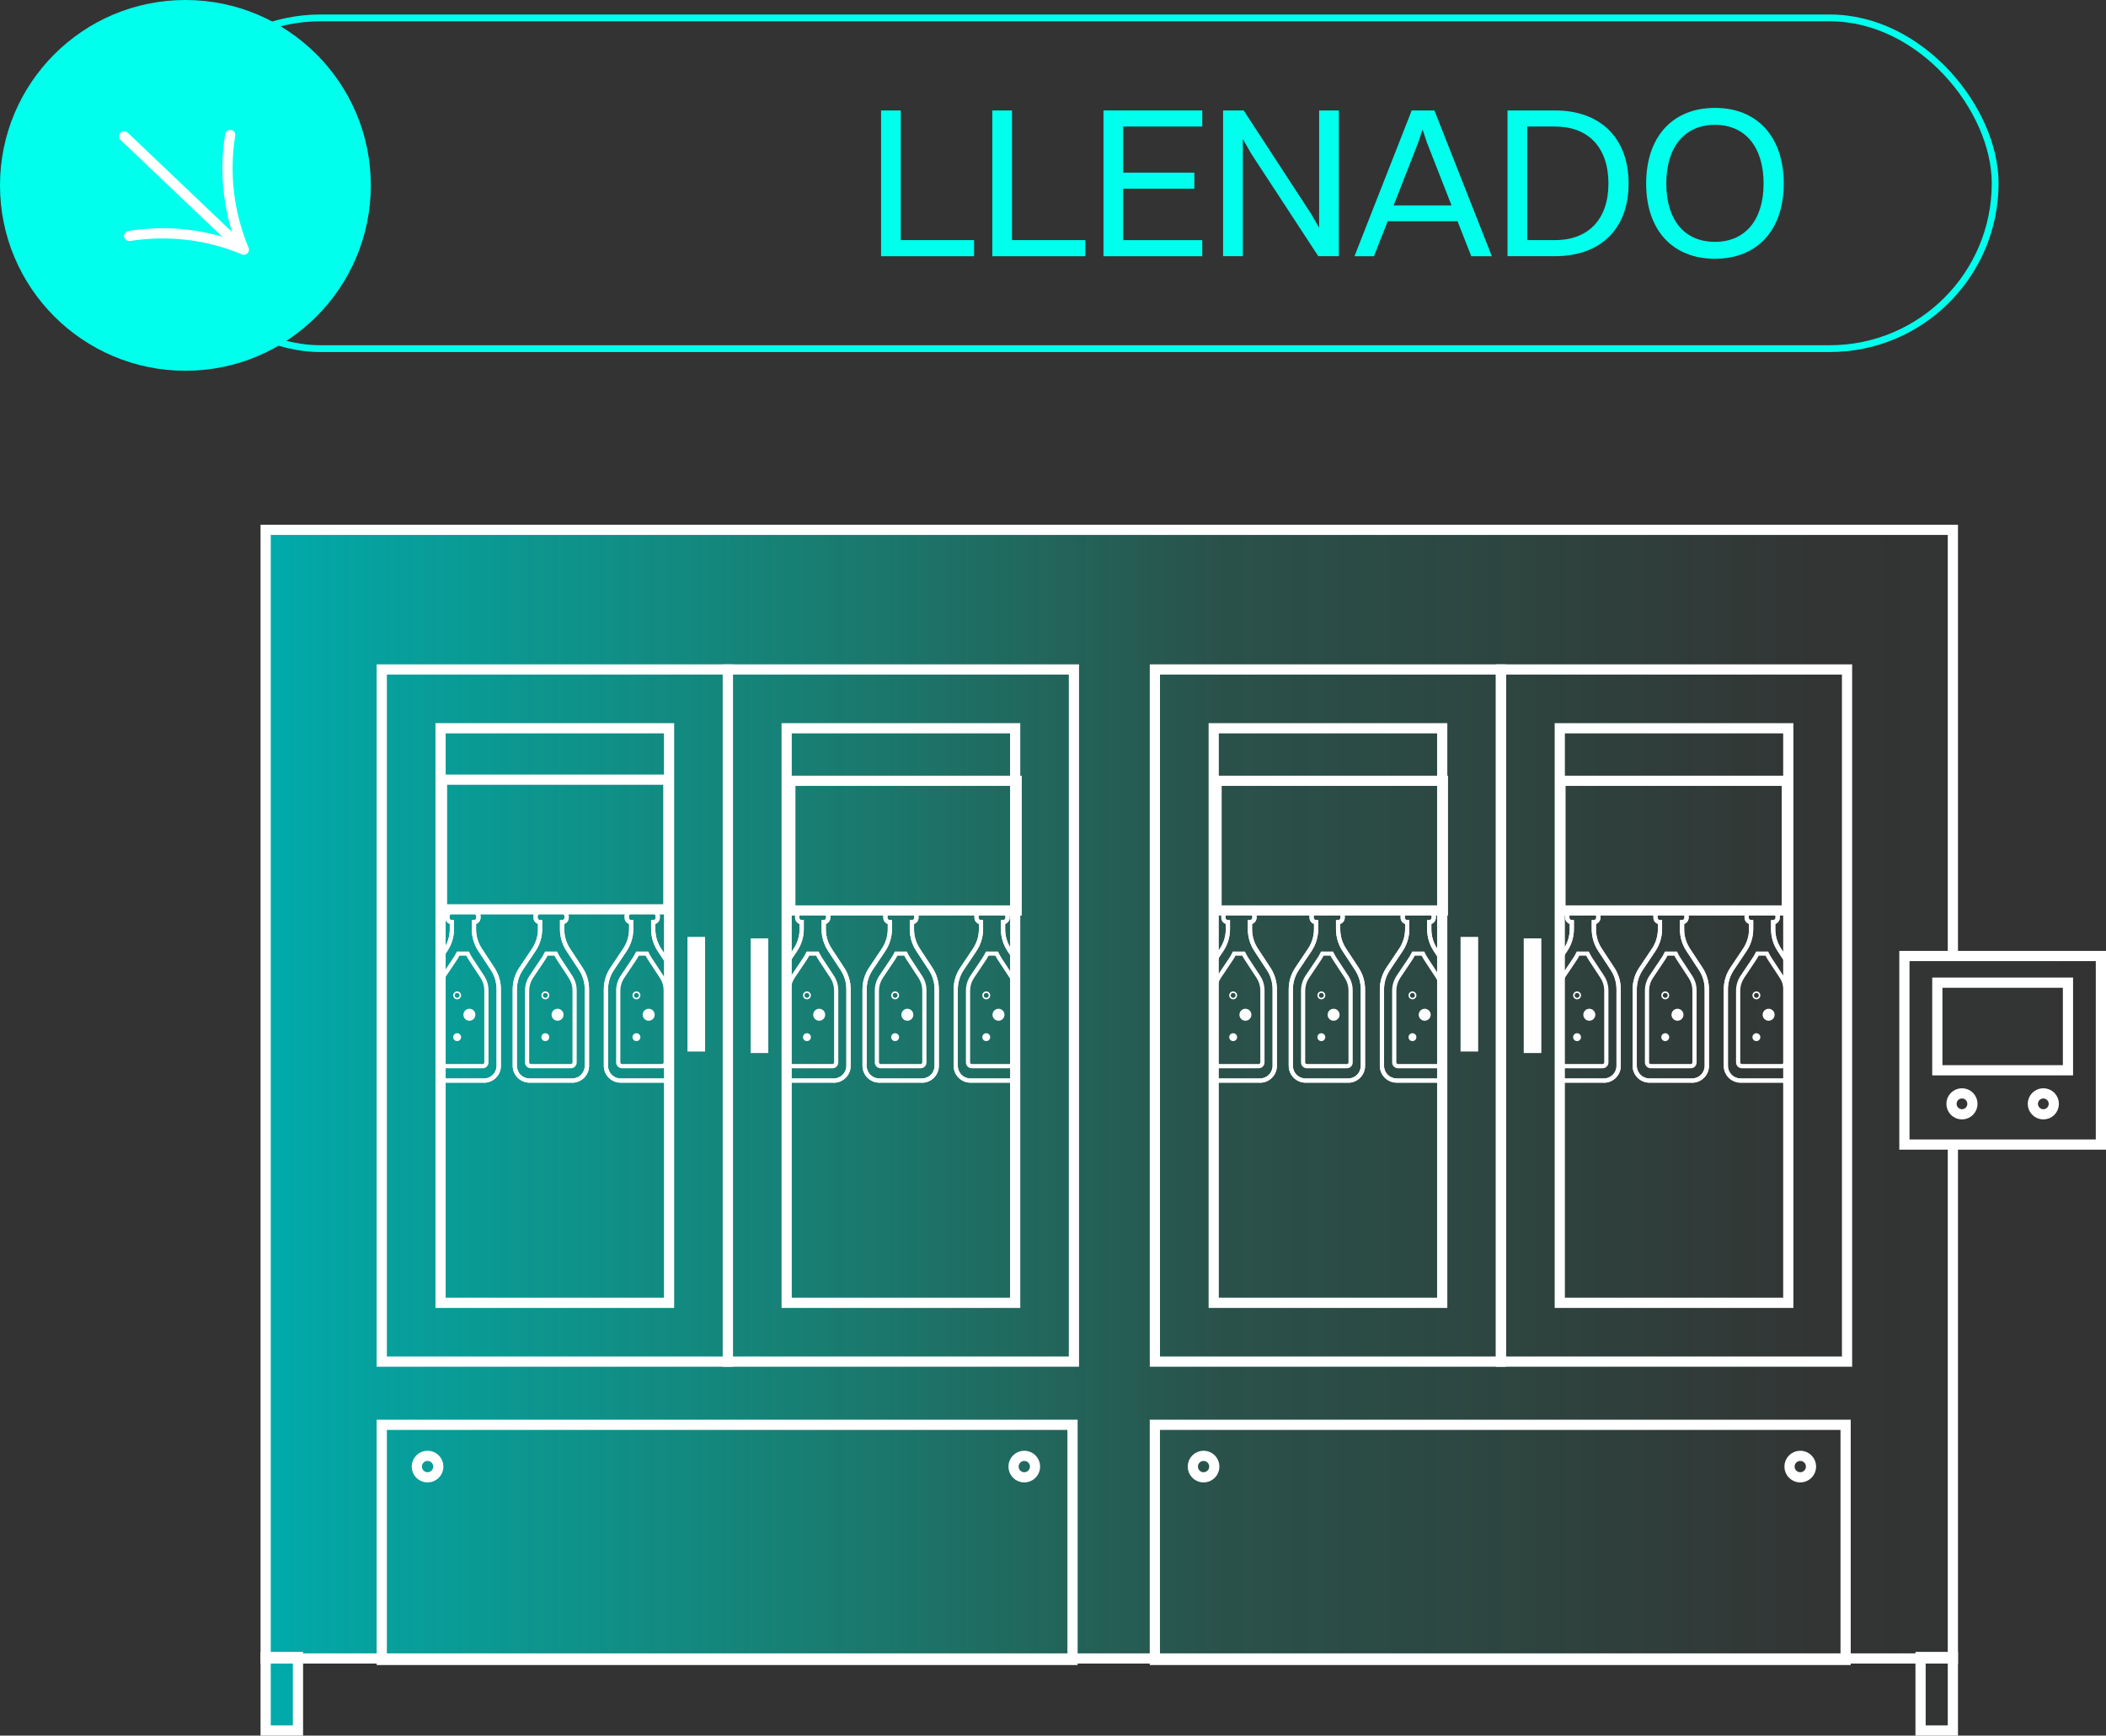 <?xml version="1.0" encoding="UTF-8"?>
<svg id="Capa_1" data-name="Capa 1" xmlns="http://www.w3.org/2000/svg" xmlns:xlink="http://www.w3.org/1999/xlink" viewBox="0 0 619.06 510.23">
  <rect x="0" y="0" width="619.06" height="510.23" fill="#333333" stroke="none"/>
  <defs>
    <style>
      .cls-1 {
        stroke-linecap: round;
        stroke-linejoin: round;
      }

      .cls-1, .cls-2, .cls-3, .cls-4 {
        fill: none;
      }

      .cls-1, .cls-3 {
        stroke: #fff;
        stroke-width: 3px;
      }

      .cls-5 {
        clip-path: url(#clippath);
      }

      .cls-2, .cls-6, .cls-7, .cls-8 {
        stroke-width: 0px;
      }

      .cls-6 {
        fill: #00ffec;
      }

      .cls-9 {
        clip-path: url(#clippath-1);
      }

      .cls-10 {
        clip-path: url(#clippath-3);
      }

      .cls-11 {
        clip-path: url(#clippath-2);
      }

      .cls-3, .cls-4 {
        stroke-miterlimit: 10;
      }

      .cls-7 {
        fill: url(#Degradado_sin_nombre_104);
      }

      .cls-8 {
        fill: #fff;
      }

      .cls-4 {
        stroke: #00ffec;
        stroke-width: 2px;
      }
    </style>
    <linearGradient id="Degradado_sin_nombre_104" data-name="Degradado sin nombre 104" x1="78.09" y1="332.25" x2="617.56" y2="332.25" gradientUnits="userSpaceOnUse">
      <stop offset="0" stop-color="#00abac"/>
      <stop offset=".06" stop-color="rgba(0, 175, 172, .94)" stop-opacity=".94"/>
      <stop offset=".52" stop-color="rgba(0, 209, 172, .44)" stop-opacity=".44"/>
      <stop offset=".84" stop-color="rgba(0, 230, 172, .12)" stop-opacity=".12"/>
      <stop offset="1" stop-color="#00efac" stop-opacity="0"/>
    </linearGradient>
    <clipPath id="clippath">
      <rect class="cls-2" x="78.63" y="239.9" width="168.92" height="67.17" transform="translate(436.58 110.4) rotate(90)"/>
    </clipPath>
    <clipPath id="clippath-1">
      <rect class="cls-2" x="181.45" y="239.9" width="168.92" height="67.17" transform="translate(539.4 7.58) rotate(90)"/>
    </clipPath>
    <clipPath id="clippath-2">
      <rect class="cls-2" x="306.74" y="239.9" width="168.92" height="67.17" transform="translate(664.69 -117.71) rotate(90)"/>
    </clipPath>
    <clipPath id="clippath-3">
      <rect class="cls-2" x="407.83" y="239.9" width="168.92" height="67.17" transform="translate(765.78 -218.8) rotate(90)"/>
    </clipPath>
  </defs>
  <g>
    <g>
      <path class="cls-6" d="M258.98,32.47h5.8v38.12h21.55v4.73h-27.34v-42.84Z"/>
      <path class="cls-6" d="M291.68,32.47h5.8v38.12h21.55v4.73h-27.34v-42.84Z"/>
      <path class="cls-6" d="M324.37,32.47h29.04v4.73h-23.25v13.55h20.92v4.73h-20.92v15.12h23.25v4.73h-29.04v-42.84Z"/>
      <path class="cls-6" d="M359.53,32.47h6.05l19.72,30.24,2.46,4.22v-34.46h5.8v42.84h-6.05l-19.66-30.05-2.52-4.41v34.46h-5.8v-42.84Z"/>
      <path class="cls-6" d="M428.45,65.05h-20.54l-4.03,10.27h-5.73l16.82-42.84h6.68l16.88,42.84h-6.05l-4.03-10.27ZM409.67,60.38h17.01l-7.25-18.52-1.26-3.78-1.26,3.78-7.25,18.52Z"/>
      <path class="cls-6" d="M443.13,32.47h13.99c13.29,0,21.61,8.06,21.61,21.48s-8.32,21.36-21.61,21.36h-13.99v-42.84ZM472.8,53.96c0-10.58-5.86-16.76-15.69-16.76h-8.19v33.39h8.19c9.83,0,15.69-6.17,15.69-16.63Z"/>
      <path class="cls-6" d="M483.89,53.96c0-13.67,7.69-22.24,20.22-22.24s20.22,8.57,20.22,22.24-7.75,22.11-20.22,22.11-20.22-8.44-20.22-22.11ZM518.41,53.96c0-10.71-5.36-17.26-14.3-17.26s-14.3,6.55-14.3,17.26,5.36,17.14,14.3,17.14,14.3-6.49,14.3-17.14Z"/>
    </g>
    <rect class="cls-4" x="45.62" y="5.26" width="540.86" height="97.23" rx="48.61" ry="48.61"/>
    <path class="cls-6" d="M109,54.5c0,30.1-24.4,54.5-54.5,54.5C24.4,108.99,0,84.59,0,54.5,0,24.4,24.4,0,54.5,0s54.5,24.4,54.5,54.5"/>
    <g>
      <path class="cls-1" d="M67.66,39.68h0c-1.83,11.4-.43,23.08,4.03,33.73-10.65-4.47-22.33-5.86-33.73-4.04"/>
      <line class="cls-1" x1="36.5" y1="40.08" x2="70.93" y2="72.85"/>
    </g>
  </g>
  <g>
    <polygon class="cls-7" points="617.56 281.05 574.05 281.05 574.05 155.76 78.09 155.76 78.09 487.13 78.09 487.56 78.09 508.73 87.6 508.73 87.6 487.56 112.22 487.56 112.22 487.99 315.27 487.99 315.27 487.56 339.47 487.56 339.47 487.99 542.52 487.99 542.52 487.56 564.55 487.56 564.55 508.73 574.05 508.73 574.05 487.56 574.05 487.13 574.05 336.78 574.05 336.48 617.56 336.48 617.56 281.05"/>
    <g>
      <polyline class="cls-3" points="574.05 336.78 574.05 487.56 78.09 487.56 78.09 155.76 574.05 155.76 574.05 281.91"/>
      <rect class="cls-3" x="112.22" y="196.81" width="101.73" height="203.48"/>
      <rect class="cls-3" x="78.63" y="264.96" width="168.92" height="67.17" transform="translate(461.63 135.46) rotate(90)"/>
      <rect class="cls-3" x="112.22" y="418.87" width="203.05" height="69.12"/>
      <rect class="cls-3" x="339.47" y="418.87" width="203.05" height="69.12"/>
      <rect class="cls-3" x="213.95" y="196.81" width="101.73" height="203.48"/>
      <rect class="cls-3" x="180.36" y="264.96" width="168.92" height="67.17" transform="translate(563.37 33.73) rotate(90)"/>
      <rect class="cls-3" x="339.48" y="196.81" width="101.73" height="203.48"/>
      <rect class="cls-3" x="305.89" y="264.96" width="168.92" height="67.17" transform="translate(688.9 -91.8) rotate(90)"/>
      <rect class="cls-3" x="441.21" y="196.81" width="101.73" height="203.48"/>
      <rect class="cls-3" x="407.62" y="264.96" width="168.92" height="67.17" transform="translate(790.63 -193.53) rotate(90)"/>
      <rect class="cls-3" x="78.09" y="487.13" width="9.5" height="21.6"/>
      <rect class="cls-3" x="564.55" y="487.13" width="9.5" height="21.6"/>
      <rect class="cls-8" x="202.08" y="275.43" width="5.18" height="33.7"/>
      <rect class="cls-8" x="220.66" y="275.87" width="5.18" height="33.7"/>
      <rect class="cls-8" x="429.33" y="275.43" width="5.18" height="33.7"/>
      <rect class="cls-8" x="447.9" y="275.87" width="5.18" height="33.7"/>
      <circle class="cls-3" cx="529.19" cy="431.15" r="3.16"/>
      <circle class="cls-3" cx="353.79" cy="431.15" r="3.16"/>
      <circle class="cls-3" cx="301.09" cy="431.15" r="3.16"/>
      <circle class="cls-3" cx="125.68" cy="431.15" r="3.16"/>
      <g>
        <circle class="cls-3" cx="576.72" cy="324.51" r="3.08"/>
        <circle class="cls-3" cx="600.64" cy="324.51" r="3.08"/>
      </g>
      <g>
        <rect class="cls-3" x="559.8" y="281.05" width="57.76" height="55.43"/>
        <rect class="cls-3" x="569.48" y="288.89" width="38.4" height="25.75"/>
      </g>
      <rect class="cls-3" x="129.93" y="229.21" width="66.53" height="38.12"/>
      <rect class="cls-3" x="357.61" y="229.54" width="66.53" height="38.12"/>
      <rect class="cls-3" x="232.32" y="229.54" width="66.53" height="38.12"/>
      <rect class="cls-3" x="458.7" y="229.54" width="66.53" height="38.12"/>
      <g class="cls-5">
        <g>
          <g>
            <path class="cls-8" d="M142.27,318.28h-12.53c-2.73,0-4.95-2.22-4.95-4.95v-22.47c0-2.29.67-4.5,1.95-6.4l3.72-5.55c1.15-1.71,1.76-3.71,1.76-5.78v-1.52c-.77-.26-1.32-.98-1.32-1.84v-.43c0-1.07.87-1.94,1.94-1.94h6.48c1.07,0,1.94.87,1.94,1.94v.43c0,.85-.55,1.58-1.32,1.84v1.59c0,2.02.59,3.99,1.71,5.68l3.69,5.62c1.24,1.88,1.89,4.07,1.89,6.32v22.53c0,2.73-2.22,4.95-4.95,4.95M132.83,268.65c-.38,0-.7.31-.7.7v.43c0,.38.31.7.7.7h.62v2.66c0,2.31-.68,4.55-1.97,6.47l-3.72,5.55c-1.14,1.7-1.74,3.67-1.74,5.71v22.47c0,2.05,1.66,3.71,3.71,3.71h12.53c2.05,0,3.71-1.66,3.71-3.71v-22.53c0-2.01-.58-3.96-1.68-5.63l-3.69-5.62c-1.24-1.89-1.9-4.09-1.91-6.36v-2.72s.62,0,.62,0c.38,0,.7-.31.7-.7v-.43c0-.38-.31-.7-.7-.7h-6.48Z"/>
            <path class="cls-8" d="M142.27,318.28h-12.53c-2.73,0-4.95-2.22-4.95-4.95v-22.47c0-2.29.67-4.5,1.95-6.4l3.72-5.55c1.15-1.71,1.76-3.71,1.76-5.78v-1.52c-.77-.26-1.32-.98-1.32-1.84v-.43c0-1.07.87-1.94,1.94-1.94h6.48c1.07,0,1.94.87,1.94,1.94v.43c0,.85-.55,1.58-1.32,1.84v1.59c0,2.02.59,3.99,1.71,5.68l3.69,5.62c1.24,1.88,1.89,4.07,1.89,6.32v22.53c0,2.73-2.22,4.95-4.95,4.95M132.83,268.65c-.38,0-.7.31-.7.7v.43c0,.38.31.7.7.7h.62v2.66c0,2.31-.68,4.55-1.97,6.47l-3.72,5.55c-1.14,1.7-1.74,3.67-1.74,5.71v22.47c0,2.05,1.66,3.71,3.71,3.71h12.53c2.05,0,3.71-1.66,3.71-3.71v-22.53c0-2.01-.58-3.96-1.68-5.63l-3.69-5.62c-1.24-1.89-1.9-4.09-1.91-6.36v-2.72s.62,0,.62,0c.38,0,.7-.31.7-.7v-.43c0-.38-.31-.7-.7-.7h-6.48Z"/>
            <path class="cls-8" d="M141.89,314.05h-11.78c-.94,0-1.71-.77-1.71-1.71v-21.12c0-1.57.46-3.08,1.33-4.38l3.5-5.22c.32-.48.62-1,.88-1.54l.17-.35h3.56l.17.35c.25.53.53,1.03.83,1.49l3.47,5.28c.85,1.29,1.29,2.78,1.29,4.32v21.18c0,.94-.77,1.71-1.71,1.71M135.05,280.96c-.24.47-.51.92-.79,1.34l-3.5,5.22c-.73,1.09-1.12,2.37-1.12,3.69v21.12c0,.26.21.47.47.47h11.78c.26,0,.47-.21.47-.47v-21.18c0-1.3-.38-2.56-1.09-3.64l-3.47-5.28c-.26-.4-.51-.83-.74-1.28h-2.01Z"/>
            <path class="cls-8" d="M135.32,304.91c0,.52-.42.94-.94.94s-.94-.42-.94-.94.42-.94.94-.94.94.42.94.94"/>
            <path class="cls-8" d="M134.38,306.07c-.64,0-1.16-.52-1.16-1.16s.52-1.16,1.16-1.16,1.16.52,1.16,1.16-.52,1.16-1.16,1.16M134.38,304.19c-.4,0-.72.32-.72.72s.32.72.72.72.72-.32.72-.72-.32-.72-.72-.72"/>
            <path class="cls-8" d="M134.38,293.78c-.64,0-1.16-.52-1.16-1.16s.52-1.16,1.16-1.16,1.16.52,1.16,1.16-.52,1.16-1.16,1.16M134.38,291.9c-.4,0-.72.32-.72.72s.32.72.72.72.72-.32.72-.72-.32-.72-.72-.72"/>
            <path class="cls-8" d="M139.52,298.31c0,.85-.69,1.54-1.54,1.54s-1.54-.69-1.54-1.54.69-1.54,1.54-1.54,1.54.69,1.54,1.54"/>
            <path class="cls-8" d="M137.98,300.08c-.97,0-1.76-.79-1.76-1.76s.79-1.76,1.76-1.76,1.76.79,1.76,1.76-.79,1.76-1.76,1.76M137.98,296.99c-.73,0-1.32.59-1.32,1.32s.59,1.32,1.32,1.32,1.32-.59,1.32-1.32-.59-1.32-1.32-1.32"/>
          </g>
          <g>
            <path class="cls-8" d="M168.19,318.28h-12.53c-2.73,0-4.95-2.22-4.95-4.95v-22.47c0-2.29.67-4.5,1.95-6.4l3.72-5.55c1.15-1.71,1.76-3.71,1.76-5.78v-1.52c-.77-.26-1.32-.98-1.32-1.84v-.43c0-1.07.87-1.94,1.94-1.94h6.48c1.07,0,1.94.87,1.94,1.94v.43c0,.85-.55,1.58-1.32,1.84v1.59c0,2.02.59,3.99,1.71,5.68l3.69,5.62c1.24,1.88,1.89,4.07,1.89,6.32v22.53c0,2.73-2.22,4.95-4.95,4.95M158.75,268.65c-.38,0-.7.31-.7.7v.43c0,.38.31.7.7.7h.62v2.66c0,2.31-.68,4.55-1.97,6.47l-3.72,5.55c-1.14,1.7-1.74,3.67-1.74,5.71v22.47c0,2.05,1.66,3.71,3.71,3.71h12.53c2.05,0,3.71-1.66,3.71-3.71v-22.53c0-2.01-.58-3.96-1.68-5.63l-3.69-5.62c-1.24-1.89-1.9-4.09-1.91-6.36v-2.72s.62,0,.62,0c.38,0,.7-.31.7-.7v-.43c0-.38-.31-.7-.7-.7h-6.48Z"/>
            <path class="cls-8" d="M168.19,318.28h-12.53c-2.73,0-4.95-2.22-4.95-4.95v-22.47c0-2.29.67-4.5,1.95-6.4l3.72-5.55c1.15-1.71,1.76-3.71,1.76-5.78v-1.52c-.77-.26-1.32-.98-1.32-1.84v-.43c0-1.07.87-1.94,1.94-1.94h6.48c1.07,0,1.94.87,1.94,1.94v.43c0,.85-.55,1.58-1.32,1.84v1.59c0,2.02.59,3.99,1.71,5.68l3.69,5.62c1.24,1.88,1.89,4.07,1.89,6.32v22.53c0,2.73-2.22,4.95-4.95,4.95M158.75,268.65c-.38,0-.7.31-.7.7v.43c0,.38.31.7.7.7h.62v2.66c0,2.31-.68,4.55-1.97,6.47l-3.72,5.55c-1.14,1.7-1.74,3.67-1.74,5.71v22.47c0,2.05,1.66,3.71,3.71,3.71h12.53c2.05,0,3.71-1.66,3.71-3.71v-22.53c0-2.01-.58-3.96-1.68-5.63l-3.69-5.62c-1.24-1.89-1.9-4.09-1.91-6.36v-2.72s.62,0,.62,0c.38,0,.7-.31.7-.7v-.43c0-.38-.31-.7-.7-.7h-6.48Z"/>
            <path class="cls-8" d="M167.81,314.05h-11.78c-.94,0-1.71-.77-1.71-1.71v-21.12c0-1.57.46-3.08,1.33-4.38l3.5-5.22c.32-.48.62-1,.88-1.54l.17-.35h3.56l.17.35c.25.53.53,1.03.83,1.49l3.47,5.28c.85,1.29,1.29,2.78,1.29,4.32v21.18c0,.94-.77,1.71-1.71,1.71M160.97,280.96c-.24.47-.51.92-.79,1.34l-3.5,5.22c-.73,1.09-1.12,2.37-1.12,3.69v21.12c0,.26.21.47.47.47h11.78c.26,0,.47-.21.47-.47v-21.18c0-1.3-.38-2.56-1.09-3.64l-3.47-5.28c-.26-.4-.51-.83-.74-1.28h-2.01Z"/>
            <path class="cls-8" d="M161.24,304.91c0,.52-.42.94-.94.94s-.94-.42-.94-.94.42-.94.94-.94.94.42.94.94"/>
            <path class="cls-8" d="M160.3,306.07c-.64,0-1.16-.52-1.16-1.16s.52-1.16,1.16-1.16,1.16.52,1.16,1.16-.52,1.16-1.16,1.16M160.3,304.19c-.4,0-.72.32-.72.72s.32.72.72.72.72-.32.72-.72-.32-.72-.72-.72"/>
            <path class="cls-8" d="M160.3,293.78c-.64,0-1.16-.52-1.16-1.16s.52-1.16,1.16-1.16,1.16.52,1.16,1.16-.52,1.16-1.16,1.16M160.3,291.9c-.4,0-.72.32-.72.72s.32.72.72.72.72-.32.72-.72-.32-.72-.72-.72"/>
            <path class="cls-8" d="M165.44,298.31c0,.85-.69,1.54-1.54,1.54s-1.54-.69-1.54-1.54.69-1.54,1.54-1.54,1.54.69,1.54,1.54"/>
            <path class="cls-8" d="M163.9,300.08c-.97,0-1.76-.79-1.76-1.76s.79-1.76,1.76-1.76,1.76.79,1.76,1.76-.79,1.76-1.76,1.76M163.9,296.99c-.73,0-1.32.59-1.32,1.32s.59,1.32,1.32,1.32,1.32-.59,1.32-1.32-.59-1.32-1.32-1.32"/>
          </g>
          <g>
            <path class="cls-8" d="M194.97,318.28h-12.53c-2.73,0-4.95-2.22-4.95-4.95v-22.47c0-2.29.67-4.5,1.95-6.4l3.72-5.55c1.15-1.71,1.76-3.71,1.76-5.78v-1.52c-.77-.26-1.32-.98-1.32-1.84v-.43c0-1.07.87-1.94,1.94-1.94h6.48c1.07,0,1.94.87,1.94,1.94v.43c0,.85-.55,1.58-1.32,1.84v1.59c0,2.02.59,3.99,1.71,5.68l3.69,5.62c1.24,1.88,1.89,4.07,1.89,6.32v22.53c0,2.73-2.22,4.95-4.95,4.95M185.54,268.65c-.38,0-.7.31-.7.7v.43c0,.38.31.7.7.7h.62v2.66c0,2.31-.68,4.55-1.97,6.47l-3.72,5.55c-1.14,1.7-1.74,3.67-1.74,5.71v22.47c0,2.05,1.66,3.71,3.71,3.71h12.53c2.05,0,3.71-1.66,3.71-3.71v-22.53c0-2.01-.58-3.96-1.68-5.63l-3.69-5.62c-1.24-1.89-1.9-4.09-1.91-6.36v-2.72s.62,0,.62,0c.38,0,.7-.31.7-.7v-.43c0-.38-.31-.7-.7-.7h-6.48Z"/>
            <path class="cls-8" d="M194.97,318.28h-12.53c-2.73,0-4.95-2.22-4.95-4.95v-22.47c0-2.29.67-4.5,1.95-6.4l3.72-5.55c1.15-1.71,1.76-3.71,1.76-5.78v-1.52c-.77-.26-1.32-.98-1.32-1.84v-.43c0-1.07.87-1.94,1.94-1.94h6.48c1.07,0,1.94.87,1.94,1.94v.43c0,.85-.55,1.58-1.32,1.84v1.59c0,2.02.59,3.99,1.71,5.68l3.69,5.62c1.24,1.88,1.89,4.07,1.89,6.32v22.53c0,2.73-2.22,4.95-4.95,4.95M185.54,268.65c-.38,0-.7.31-.7.7v.43c0,.38.31.7.7.7h.62v2.66c0,2.31-.68,4.55-1.97,6.47l-3.72,5.55c-1.14,1.7-1.74,3.67-1.74,5.71v22.47c0,2.05,1.66,3.71,3.71,3.71h12.53c2.05,0,3.71-1.66,3.71-3.71v-22.53c0-2.01-.58-3.96-1.68-5.63l-3.69-5.62c-1.24-1.89-1.9-4.09-1.91-6.36v-2.72s.62,0,.62,0c.38,0,.7-.31.7-.7v-.43c0-.38-.31-.7-.7-.7h-6.48Z"/>
            <path class="cls-8" d="M194.6,314.05h-11.78c-.94,0-1.71-.77-1.71-1.71v-21.12c0-1.57.46-3.08,1.33-4.38l3.5-5.22c.32-.48.62-1,.88-1.54l.17-.35h3.56l.17.35c.25.53.53,1.03.83,1.49l3.47,5.28c.85,1.29,1.29,2.78,1.29,4.32v21.18c0,.94-.77,1.71-1.71,1.71M187.76,280.96c-.24.47-.51.92-.79,1.34l-3.5,5.22c-.73,1.09-1.12,2.37-1.12,3.69v21.12c0,.26.21.47.47.47h11.78c.26,0,.47-.21.47-.47v-21.18c0-1.3-.38-2.56-1.09-3.64l-3.47-5.28c-.26-.4-.51-.83-.74-1.28h-2.01Z"/>
            <path class="cls-8" d="M188.02,304.91c0,.52-.42.94-.94.94s-.94-.42-.94-.94.42-.94.94-.94.94.42.94.94"/>
            <path class="cls-8" d="M187.08,306.07c-.64,0-1.16-.52-1.16-1.16s.52-1.16,1.16-1.16,1.16.52,1.16,1.16-.52,1.16-1.16,1.16M187.08,304.19c-.4,0-.72.32-.72.72s.32.72.72.72.72-.32.72-.72-.32-.72-.72-.72"/>
            <path class="cls-8" d="M187.08,293.78c-.64,0-1.16-.52-1.16-1.16s.52-1.16,1.16-1.16,1.16.52,1.16,1.16-.52,1.16-1.16,1.16M187.08,291.9c-.4,0-.72.32-.72.72s.32.72.72.72.72-.32.72-.72-.32-.72-.72-.72"/>
            <path class="cls-8" d="M192.23,298.31c0,.85-.69,1.54-1.54,1.54s-1.54-.69-1.54-1.54.69-1.54,1.54-1.54,1.54.69,1.54,1.54"/>
            <path class="cls-8" d="M190.68,300.08c-.97,0-1.76-.79-1.76-1.76s.79-1.76,1.76-1.76,1.76.79,1.76,1.76-.79,1.76-1.76,1.76M190.68,296.99c-.73,0-1.32.59-1.32,1.32s.59,1.32,1.32,1.32,1.32-.59,1.32-1.32-.59-1.32-1.32-1.32"/>
          </g>
        </g>
      </g>
      <g class="cls-9">
        <g>
          <g>
            <path class="cls-8" d="M245.09,318.28h-12.53c-2.73,0-4.95-2.22-4.95-4.95v-22.47c0-2.29.67-4.5,1.95-6.4l3.72-5.55c1.15-1.71,1.76-3.71,1.76-5.78v-1.52c-.77-.26-1.32-.98-1.32-1.84v-.43c0-1.07.87-1.94,1.94-1.94h6.48c1.07,0,1.94.87,1.94,1.94v.43c0,.85-.55,1.58-1.32,1.84v1.59c0,2.02.59,3.99,1.71,5.68l3.69,5.62c1.24,1.88,1.89,4.07,1.89,6.32v22.53c0,2.73-2.22,4.95-4.95,4.95M235.65,268.65c-.38,0-.7.31-.7.7v.43c0,.38.31.7.7.7h.62v2.66c0,2.31-.68,4.55-1.97,6.47l-3.72,5.55c-1.14,1.7-1.74,3.67-1.74,5.71v22.47c0,2.05,1.66,3.71,3.71,3.71h12.53c2.05,0,3.71-1.66,3.71-3.71v-22.53c0-2.01-.58-3.96-1.68-5.63l-3.69-5.62c-1.24-1.89-1.9-4.09-1.91-6.36v-2.72s.62,0,.62,0c.38,0,.7-.31.7-.7v-.43c0-.38-.31-.7-.7-.7h-6.48Z"/>
            <path class="cls-8" d="M245.09,318.28h-12.53c-2.73,0-4.95-2.22-4.95-4.95v-22.47c0-2.29.67-4.5,1.95-6.4l3.72-5.55c1.15-1.71,1.76-3.71,1.76-5.78v-1.52c-.77-.26-1.32-.98-1.32-1.84v-.43c0-1.07.87-1.94,1.94-1.94h6.48c1.07,0,1.94.87,1.94,1.94v.43c0,.85-.55,1.58-1.32,1.84v1.59c0,2.02.59,3.99,1.71,5.68l3.69,5.62c1.24,1.88,1.89,4.07,1.89,6.32v22.53c0,2.73-2.22,4.95-4.95,4.95M235.65,268.65c-.38,0-.7.31-.7.7v.43c0,.38.31.7.7.7h.62v2.66c0,2.31-.68,4.55-1.97,6.47l-3.72,5.55c-1.14,1.7-1.74,3.67-1.74,5.71v22.47c0,2.05,1.66,3.71,3.71,3.71h12.53c2.05,0,3.71-1.66,3.71-3.71v-22.53c0-2.01-.58-3.96-1.68-5.63l-3.69-5.62c-1.24-1.89-1.9-4.09-1.91-6.36v-2.72s.62,0,.62,0c.38,0,.7-.31.7-.7v-.43c0-.38-.31-.7-.7-.7h-6.48Z"/>
            <path class="cls-8" d="M244.71,314.05h-11.78c-.94,0-1.71-.77-1.71-1.71v-21.12c0-1.57.46-3.08,1.33-4.38l3.5-5.22c.32-.48.62-1,.88-1.54l.17-.35h3.56l.17.35c.25.53.53,1.03.83,1.49l3.47,5.28c.85,1.29,1.29,2.78,1.29,4.32v21.18c0,.94-.77,1.71-1.71,1.71M237.87,280.96c-.24.47-.51.92-.79,1.34l-3.5,5.22c-.73,1.09-1.12,2.37-1.12,3.69v21.12c0,.26.21.47.47.47h11.78c.26,0,.47-.21.47-.47v-21.18c0-1.3-.38-2.56-1.09-3.64l-3.47-5.28c-.26-.4-.51-.83-.74-1.28h-2.01Z"/>
            <path class="cls-8" d="M238.14,304.91c0,.52-.42.94-.94.94s-.94-.42-.94-.94.42-.94.94-.94.94.42.94.94"/>
            <path class="cls-8" d="M237.2,306.07c-.64,0-1.16-.52-1.16-1.16s.52-1.16,1.16-1.16,1.16.52,1.16,1.16-.52,1.16-1.16,1.16M237.2,304.19c-.4,0-.72.32-.72.72s.32.72.72.72.72-.32.72-.72-.32-.72-.72-.72"/>
            <path class="cls-8" d="M237.2,293.78c-.64,0-1.16-.52-1.16-1.16s.52-1.16,1.16-1.16,1.16.52,1.16,1.16-.52,1.16-1.16,1.16M237.2,291.9c-.4,0-.72.32-.72.72s.32.72.72.72.72-.32.72-.72-.32-.72-.72-.72"/>
            <path class="cls-8" d="M242.34,298.31c0,.85-.69,1.54-1.54,1.54s-1.54-.69-1.54-1.54.69-1.54,1.54-1.54,1.54.69,1.54,1.54"/>
            <path class="cls-8" d="M240.8,300.08c-.97,0-1.76-.79-1.76-1.76s.79-1.76,1.76-1.76,1.76.79,1.76,1.76-.79,1.76-1.76,1.76M240.8,296.99c-.73,0-1.32.59-1.32,1.32s.59,1.32,1.32,1.32,1.32-.59,1.32-1.32-.59-1.32-1.32-1.32"/>
          </g>
          <g>
            <path class="cls-8" d="M271.01,318.28h-12.53c-2.73,0-4.95-2.22-4.95-4.95v-22.47c0-2.29.67-4.5,1.95-6.4l3.72-5.55c1.15-1.71,1.76-3.71,1.76-5.78v-1.52c-.77-.26-1.32-.98-1.32-1.84v-.43c0-1.07.87-1.94,1.94-1.94h6.48c1.07,0,1.94.87,1.94,1.94v.43c0,.85-.55,1.58-1.32,1.84v1.59c0,2.02.59,3.99,1.71,5.68l3.69,5.62c1.24,1.88,1.89,4.07,1.89,6.32v22.53c0,2.73-2.22,4.95-4.95,4.95M261.57,268.65c-.38,0-.7.31-.7.7v.43c0,.38.31.7.7.7h.62v2.66c0,2.31-.68,4.55-1.97,6.47l-3.72,5.55c-1.14,1.7-1.74,3.67-1.74,5.71v22.47c0,2.05,1.66,3.71,3.71,3.71h12.53c2.05,0,3.71-1.66,3.71-3.71v-22.53c0-2.01-.58-3.96-1.68-5.63l-3.69-5.62c-1.24-1.89-1.9-4.09-1.91-6.36v-2.72s.62,0,.62,0c.38,0,.7-.31.7-.7v-.43c0-.38-.31-.7-.7-.7h-6.48Z"/>
            <path class="cls-8" d="M271.01,318.28h-12.53c-2.73,0-4.95-2.22-4.95-4.95v-22.47c0-2.29.67-4.5,1.95-6.4l3.72-5.55c1.15-1.71,1.76-3.71,1.76-5.78v-1.52c-.77-.26-1.32-.98-1.32-1.84v-.43c0-1.07.87-1.94,1.94-1.94h6.48c1.07,0,1.94.87,1.94,1.94v.43c0,.85-.55,1.58-1.32,1.84v1.59c0,2.02.59,3.99,1.71,5.68l3.69,5.62c1.24,1.88,1.89,4.07,1.89,6.32v22.53c0,2.73-2.22,4.95-4.95,4.95M261.57,268.65c-.38,0-.7.31-.7.7v.43c0,.38.31.7.7.7h.62v2.66c0,2.31-.68,4.55-1.97,6.47l-3.72,5.55c-1.14,1.7-1.74,3.67-1.74,5.71v22.47c0,2.05,1.66,3.71,3.71,3.71h12.53c2.05,0,3.71-1.66,3.71-3.71v-22.53c0-2.01-.58-3.96-1.68-5.63l-3.69-5.62c-1.24-1.89-1.9-4.09-1.91-6.36v-2.72s.62,0,.62,0c.38,0,.7-.31.7-.7v-.43c0-.38-.31-.7-.7-.7h-6.48Z"/>
            <path class="cls-8" d="M270.63,314.05h-11.78c-.94,0-1.71-.77-1.71-1.71v-21.12c0-1.57.46-3.08,1.33-4.38l3.5-5.22c.32-.48.62-1,.88-1.54l.17-.35h3.56l.17.35c.25.53.53,1.03.83,1.49l3.47,5.28c.85,1.29,1.29,2.78,1.29,4.32v21.18c0,.94-.77,1.71-1.71,1.71M263.79,280.96c-.24.47-.51.92-.79,1.34l-3.5,5.22c-.73,1.09-1.12,2.37-1.12,3.69v21.12c0,.26.21.47.47.47h11.78c.26,0,.47-.21.47-.47v-21.18c0-1.3-.38-2.56-1.09-3.64l-3.47-5.28c-.26-.4-.51-.83-.74-1.28h-2.01Z"/>
            <path class="cls-8" d="M264.06,304.91c0,.52-.42.94-.94.94s-.94-.42-.94-.94.42-.94.94-.94.94.42.94.94"/>
            <path class="cls-8" d="M263.12,306.07c-.64,0-1.16-.52-1.16-1.16s.52-1.16,1.16-1.16,1.16.52,1.16,1.16-.52,1.16-1.16,1.16M263.12,304.19c-.4,0-.72.32-.72.72s.32.72.72.72.72-.32.72-.72-.32-.72-.72-.72"/>
            <path class="cls-8" d="M263.12,293.78c-.64,0-1.16-.52-1.16-1.16s.52-1.16,1.16-1.16,1.16.52,1.16,1.16-.52,1.16-1.16,1.16M263.12,291.9c-.4,0-.72.32-.72.72s.32.72.72.72.72-.32.72-.72-.32-.72-.72-.72"/>
            <path class="cls-8" d="M268.26,298.31c0,.85-.69,1.54-1.54,1.54s-1.54-.69-1.54-1.54.69-1.54,1.54-1.54,1.54.69,1.54,1.54"/>
            <path class="cls-8" d="M266.72,300.08c-.97,0-1.76-.79-1.76-1.76s.79-1.76,1.76-1.76,1.76.79,1.76,1.76-.79,1.76-1.76,1.76M266.72,296.99c-.73,0-1.32.59-1.32,1.32s.59,1.32,1.32,1.32,1.32-.59,1.32-1.32-.59-1.32-1.32-1.32"/>
          </g>
          <g>
            <path class="cls-8" d="M297.8,318.28h-12.53c-2.73,0-4.95-2.22-4.95-4.95v-22.47c0-2.29.67-4.5,1.95-6.4l3.72-5.55c1.15-1.71,1.76-3.71,1.76-5.78v-1.52c-.77-.26-1.32-.98-1.32-1.84v-.43c0-1.07.87-1.94,1.94-1.94h6.48c1.07,0,1.94.87,1.94,1.94v.43c0,.85-.55,1.58-1.32,1.84v1.59c0,2.02.59,3.99,1.71,5.68l3.69,5.62c1.24,1.88,1.89,4.07,1.89,6.32v22.53c0,2.73-2.22,4.95-4.95,4.95M288.36,268.65c-.38,0-.7.31-.7.7v.43c0,.38.31.7.7.7h.62v2.66c0,2.31-.68,4.55-1.97,6.47l-3.72,5.55c-1.14,1.7-1.74,3.67-1.74,5.71v22.47c0,2.05,1.66,3.71,3.71,3.71h12.53c2.05,0,3.71-1.66,3.71-3.71v-22.53c0-2.01-.58-3.96-1.68-5.63l-3.69-5.62c-1.24-1.89-1.9-4.09-1.91-6.36v-2.72s.62,0,.62,0c.38,0,.7-.31.7-.7v-.43c0-.38-.31-.7-.7-.7h-6.48Z"/>
            <path class="cls-8" d="M297.8,318.28h-12.53c-2.73,0-4.95-2.22-4.95-4.95v-22.47c0-2.29.67-4.5,1.95-6.4l3.72-5.55c1.15-1.71,1.76-3.71,1.76-5.78v-1.52c-.77-.26-1.32-.98-1.32-1.84v-.43c0-1.07.87-1.94,1.94-1.94h6.48c1.07,0,1.94.87,1.94,1.94v.43c0,.85-.55,1.58-1.32,1.84v1.59c0,2.02.59,3.99,1.71,5.68l3.69,5.62c1.24,1.88,1.89,4.07,1.89,6.32v22.53c0,2.73-2.22,4.95-4.95,4.95M288.36,268.65c-.38,0-.7.31-.7.7v.43c0,.38.31.7.7.7h.62v2.66c0,2.31-.68,4.55-1.97,6.47l-3.72,5.55c-1.14,1.7-1.74,3.67-1.74,5.71v22.47c0,2.05,1.66,3.71,3.71,3.71h12.53c2.05,0,3.71-1.66,3.71-3.71v-22.53c0-2.01-.58-3.96-1.68-5.63l-3.69-5.62c-1.24-1.89-1.9-4.09-1.91-6.36v-2.72s.62,0,.62,0c.38,0,.7-.31.7-.7v-.43c0-.38-.31-.7-.7-.7h-6.48Z"/>
            <path class="cls-8" d="M297.42,314.05h-11.78c-.94,0-1.71-.77-1.71-1.71v-21.12c0-1.57.46-3.08,1.33-4.38l3.5-5.22c.32-.48.62-1,.88-1.54l.17-.35h3.56l.17.35c.25.53.53,1.03.83,1.49l3.47,5.28c.85,1.29,1.29,2.78,1.29,4.32v21.18c0,.94-.77,1.71-1.71,1.71M290.58,280.96c-.24.47-.51.92-.79,1.34l-3.5,5.22c-.73,1.09-1.12,2.37-1.12,3.69v21.12c0,.26.21.47.47.47h11.78c.26,0,.47-.21.47-.47v-21.18c0-1.3-.38-2.56-1.09-3.64l-3.47-5.28c-.26-.4-.51-.83-.74-1.28h-2.01Z"/>
            <path class="cls-8" d="M290.84,304.91c0,.52-.42.94-.94.94s-.94-.42-.94-.94.42-.94.94-.94.94.42.94.94"/>
            <path class="cls-8" d="M289.91,306.07c-.64,0-1.16-.52-1.16-1.16s.52-1.16,1.16-1.16,1.16.52,1.16,1.16-.52,1.16-1.16,1.16M289.91,304.19c-.4,0-.72.32-.72.72s.32.72.72.72.72-.32.72-.72-.32-.72-.72-.72"/>
            <path class="cls-8" d="M289.91,293.78c-.64,0-1.16-.52-1.16-1.16s.52-1.16,1.16-1.16,1.16.52,1.16,1.16-.52,1.16-1.16,1.16M289.91,291.9c-.4,0-.72.32-.72.72s.32.72.72.72.72-.32.72-.72-.32-.72-.72-.72"/>
            <path class="cls-8" d="M295.05,298.31c0,.85-.69,1.54-1.54,1.54s-1.54-.69-1.54-1.54.69-1.54,1.54-1.54,1.54.69,1.54,1.54"/>
            <path class="cls-8" d="M293.51,300.08c-.97,0-1.76-.79-1.76-1.76s.79-1.76,1.76-1.76,1.76.79,1.76,1.76-.79,1.76-1.76,1.76M293.51,296.99c-.73,0-1.32.59-1.32,1.32s.59,1.32,1.32,1.32,1.32-.59,1.32-1.32-.59-1.32-1.32-1.32"/>
          </g>
        </g>
      </g>
      <g class="cls-11">
        <g>
          <g>
            <path class="cls-8" d="M370.38,318.28h-12.53c-2.73,0-4.95-2.22-4.95-4.95v-22.47c0-2.29.67-4.5,1.95-6.4l3.72-5.55c1.15-1.71,1.76-3.71,1.76-5.78v-1.52c-.77-.26-1.32-.98-1.32-1.84v-.43c0-1.07.87-1.94,1.94-1.94h6.48c1.07,0,1.94.87,1.94,1.94v.43c0,.85-.55,1.58-1.32,1.84v1.59c0,2.02.59,3.99,1.71,5.68l3.69,5.62c1.24,1.88,1.89,4.07,1.89,6.32v22.53c0,2.73-2.22,4.95-4.95,4.95M360.94,268.65c-.38,0-.7.31-.7.7v.43c0,.38.31.7.7.7h.62v2.66c0,2.31-.68,4.55-1.97,6.47l-3.72,5.55c-1.14,1.7-1.74,3.67-1.74,5.71v22.47c0,2.05,1.66,3.71,3.71,3.71h12.53c2.05,0,3.71-1.66,3.71-3.71v-22.53c0-2.01-.58-3.96-1.68-5.63l-3.69-5.62c-1.24-1.89-1.9-4.09-1.91-6.36v-2.72s.62,0,.62,0c.38,0,.7-.31.7-.7v-.43c0-.38-.31-.7-.7-.7h-6.48Z"/>
            <path class="cls-8" d="M370.38,318.28h-12.53c-2.73,0-4.95-2.22-4.95-4.95v-22.47c0-2.29.67-4.5,1.95-6.4l3.72-5.55c1.15-1.71,1.76-3.71,1.76-5.78v-1.52c-.77-.26-1.32-.98-1.32-1.84v-.43c0-1.07.87-1.94,1.94-1.94h6.48c1.07,0,1.94.87,1.94,1.94v.43c0,.85-.55,1.58-1.32,1.84v1.59c0,2.02.59,3.99,1.71,5.68l3.69,5.62c1.24,1.88,1.89,4.07,1.89,6.32v22.53c0,2.73-2.22,4.95-4.95,4.95M360.94,268.65c-.38,0-.7.31-.7.7v.43c0,.38.31.7.7.7h.62v2.66c0,2.31-.68,4.55-1.97,6.47l-3.72,5.55c-1.14,1.7-1.74,3.67-1.74,5.71v22.47c0,2.05,1.66,3.71,3.71,3.71h12.53c2.05,0,3.71-1.66,3.71-3.71v-22.53c0-2.01-.58-3.96-1.68-5.63l-3.69-5.62c-1.24-1.89-1.9-4.09-1.91-6.36v-2.72s.62,0,.62,0c.38,0,.7-.31.7-.7v-.43c0-.38-.31-.7-.7-.7h-6.48Z"/>
            <path class="cls-8" d="M370,314.05h-11.78c-.94,0-1.71-.77-1.71-1.71v-21.12c0-1.57.46-3.08,1.33-4.38l3.5-5.22c.32-.48.62-1,.88-1.54l.17-.35h3.56l.17.35c.25.53.53,1.03.83,1.49l3.47,5.28c.85,1.29,1.29,2.78,1.29,4.32v21.18c0,.94-.77,1.71-1.71,1.71M363.16,280.96c-.24.47-.51.92-.79,1.34l-3.5,5.22c-.73,1.09-1.12,2.37-1.12,3.69v21.12c0,.26.21.47.47.47h11.78c.26,0,.47-.21.47-.47v-21.18c0-1.3-.38-2.56-1.09-3.64l-3.47-5.28c-.26-.4-.51-.83-.74-1.28h-2.01Z"/>
            <path class="cls-8" d="M363.43,304.91c0,.52-.42.94-.94.94s-.94-.42-.94-.94.42-.94.94-.94.94.42.94.94"/>
            <path class="cls-8" d="M362.49,306.07c-.64,0-1.16-.52-1.16-1.16s.52-1.16,1.16-1.16,1.16.52,1.16,1.16-.52,1.16-1.16,1.16M362.49,304.19c-.4,0-.72.32-.72.72s.32.72.72.72.72-.32.72-.72-.32-.72-.72-.72"/>
            <path class="cls-8" d="M362.49,293.78c-.64,0-1.16-.52-1.16-1.16s.52-1.16,1.16-1.16,1.16.52,1.16,1.16-.52,1.16-1.16,1.16M362.49,291.9c-.4,0-.72.32-.72.72s.32.72.72.72.72-.32.72-.72-.32-.72-.72-.72"/>
            <path class="cls-8" d="M367.63,298.31c0,.85-.69,1.54-1.54,1.54s-1.54-.69-1.54-1.54.69-1.54,1.54-1.54,1.54.69,1.54,1.54"/>
            <path class="cls-8" d="M366.09,300.08c-.97,0-1.76-.79-1.76-1.76s.79-1.76,1.76-1.76,1.76.79,1.76,1.76-.79,1.76-1.76,1.76M366.09,296.99c-.73,0-1.32.59-1.32,1.32s.59,1.32,1.32,1.32,1.32-.59,1.32-1.32-.59-1.32-1.32-1.32"/>
          </g>
          <g>
            <path class="cls-8" d="M396.3,318.28h-12.53c-2.73,0-4.95-2.22-4.95-4.95v-22.47c0-2.29.67-4.5,1.95-6.4l3.72-5.55c1.15-1.71,1.76-3.71,1.76-5.78v-1.52c-.77-.26-1.32-.98-1.32-1.84v-.43c0-1.07.87-1.94,1.94-1.94h6.48c1.07,0,1.94.87,1.94,1.94v.43c0,.85-.55,1.58-1.32,1.84v1.59c0,2.02.59,3.99,1.71,5.68l3.69,5.62c1.24,1.88,1.89,4.07,1.89,6.32v22.53c0,2.73-2.22,4.95-4.95,4.95M386.86,268.65c-.38,0-.7.31-.7.7v.43c0,.38.31.7.7.7h.62v2.66c0,2.31-.68,4.55-1.97,6.47l-3.72,5.55c-1.14,1.7-1.74,3.67-1.74,5.71v22.47c0,2.05,1.66,3.71,3.71,3.71h12.53c2.05,0,3.71-1.66,3.71-3.71v-22.53c0-2.01-.58-3.96-1.68-5.63l-3.69-5.62c-1.24-1.89-1.9-4.09-1.91-6.36v-2.72s.62,0,.62,0c.38,0,.7-.31.7-.7v-.43c0-.38-.31-.7-.7-.7h-6.48Z"/>
            <path class="cls-8" d="M396.3,318.28h-12.53c-2.73,0-4.95-2.22-4.95-4.95v-22.47c0-2.29.67-4.5,1.95-6.4l3.72-5.55c1.15-1.71,1.76-3.71,1.76-5.78v-1.52c-.77-.26-1.32-.98-1.32-1.84v-.43c0-1.07.87-1.94,1.94-1.94h6.48c1.07,0,1.94.87,1.94,1.94v.43c0,.85-.55,1.58-1.32,1.84v1.59c0,2.02.59,3.99,1.71,5.68l3.69,5.62c1.24,1.88,1.89,4.07,1.89,6.32v22.53c0,2.73-2.22,4.95-4.95,4.95M386.86,268.65c-.38,0-.7.31-.7.7v.43c0,.38.31.7.7.7h.62v2.66c0,2.31-.68,4.55-1.97,6.47l-3.72,5.55c-1.14,1.7-1.74,3.67-1.74,5.71v22.47c0,2.05,1.66,3.71,3.71,3.71h12.53c2.05,0,3.71-1.66,3.71-3.71v-22.53c0-2.01-.58-3.96-1.68-5.63l-3.69-5.62c-1.24-1.89-1.9-4.09-1.91-6.36v-2.72s.62,0,.62,0c.38,0,.7-.31.7-.7v-.43c0-.38-.31-.7-.7-.7h-6.48Z"/>
            <path class="cls-8" d="M395.92,314.05h-11.78c-.94,0-1.71-.77-1.71-1.71v-21.12c0-1.57.46-3.08,1.33-4.38l3.5-5.22c.32-.48.62-1,.88-1.54l.17-.35h3.56l.17.35c.25.53.53,1.03.83,1.49l3.47,5.28c.85,1.29,1.29,2.78,1.29,4.32v21.18c0,.94-.77,1.71-1.71,1.71M389.08,280.96c-.24.47-.51.92-.79,1.34l-3.5,5.22c-.73,1.09-1.12,2.37-1.12,3.69v21.12c0,.26.21.47.47.47h11.78c.26,0,.47-.21.47-.47v-21.18c0-1.3-.38-2.56-1.09-3.64l-3.47-5.28c-.26-.4-.51-.83-.74-1.28h-2.01Z"/>
            <path class="cls-8" d="M389.35,304.91c0,.52-.42.94-.94.94s-.94-.42-.94-.94.42-.94.94-.94.94.42.94.94"/>
            <path class="cls-8" d="M388.41,306.07c-.64,0-1.16-.52-1.16-1.16s.52-1.16,1.16-1.16,1.16.52,1.16,1.16-.52,1.16-1.16,1.16M388.41,304.19c-.4,0-.72.32-.72.72s.32.72.72.72.72-.32.72-.72-.32-.72-.72-.72"/>
            <path class="cls-8" d="M388.41,293.78c-.64,0-1.16-.52-1.16-1.16s.52-1.16,1.16-1.16,1.16.52,1.16,1.16-.52,1.16-1.16,1.16M388.41,291.9c-.4,0-.72.32-.72.72s.32.72.72.72.72-.32.72-.72-.32-.72-.72-.72"/>
            <path class="cls-8" d="M393.55,298.31c0,.85-.69,1.54-1.54,1.54s-1.54-.69-1.54-1.54.69-1.54,1.54-1.54,1.54.69,1.54,1.54"/>
            <path class="cls-8" d="M392.01,300.08c-.97,0-1.76-.79-1.76-1.76s.79-1.76,1.76-1.76,1.76.79,1.76,1.76-.79,1.76-1.76,1.76M392.01,296.99c-.73,0-1.32.59-1.32,1.32s.59,1.32,1.32,1.32,1.32-.59,1.32-1.32-.59-1.32-1.32-1.32"/>
          </g>
          <g>
            <path class="cls-8" d="M423.08,318.28h-12.53c-2.73,0-4.95-2.22-4.95-4.95v-22.47c0-2.29.67-4.5,1.95-6.4l3.72-5.55c1.15-1.71,1.76-3.71,1.76-5.78v-1.52c-.77-.26-1.32-.98-1.32-1.84v-.43c0-1.07.87-1.94,1.94-1.94h6.48c1.07,0,1.94.87,1.94,1.94v.43c0,.85-.55,1.58-1.32,1.84v1.59c0,2.02.59,3.99,1.71,5.68l3.69,5.62c1.24,1.88,1.89,4.07,1.89,6.32v22.53c0,2.73-2.22,4.95-4.95,4.95M413.65,268.65c-.38,0-.7.31-.7.7v.43c0,.38.31.7.7.7h.62v2.66c0,2.31-.68,4.55-1.97,6.47l-3.72,5.55c-1.14,1.7-1.74,3.67-1.74,5.71v22.47c0,2.05,1.66,3.71,3.71,3.71h12.53c2.05,0,3.71-1.66,3.71-3.71v-22.53c0-2.01-.58-3.96-1.68-5.63l-3.69-5.62c-1.24-1.89-1.9-4.09-1.91-6.36v-2.72s.62,0,.62,0c.38,0,.7-.31.7-.7v-.43c0-.38-.31-.7-.7-.7h-6.48Z"/>
            <path class="cls-8" d="M423.08,318.28h-12.53c-2.73,0-4.95-2.22-4.95-4.95v-22.47c0-2.29.67-4.5,1.95-6.4l3.72-5.55c1.15-1.71,1.76-3.71,1.76-5.78v-1.52c-.77-.26-1.32-.98-1.32-1.84v-.43c0-1.07.87-1.94,1.94-1.94h6.48c1.07,0,1.94.87,1.94,1.94v.43c0,.85-.55,1.58-1.32,1.84v1.59c0,2.02.59,3.99,1.71,5.68l3.69,5.62c1.24,1.88,1.89,4.07,1.89,6.32v22.53c0,2.73-2.22,4.95-4.95,4.95M413.65,268.65c-.38,0-.7.31-.7.7v.43c0,.38.31.7.7.7h.62v2.66c0,2.31-.68,4.55-1.97,6.47l-3.72,5.55c-1.14,1.7-1.74,3.67-1.74,5.71v22.47c0,2.05,1.66,3.71,3.71,3.71h12.53c2.05,0,3.71-1.66,3.71-3.71v-22.53c0-2.01-.58-3.96-1.68-5.63l-3.69-5.62c-1.24-1.89-1.9-4.09-1.91-6.36v-2.72s.62,0,.62,0c.38,0,.7-.31.7-.7v-.43c0-.38-.31-.7-.7-.7h-6.48Z"/>
            <path class="cls-8" d="M422.71,314.05h-11.78c-.94,0-1.71-.77-1.71-1.71v-21.12c0-1.57.46-3.08,1.33-4.38l3.5-5.22c.32-.48.62-1,.88-1.54l.17-.35h3.56l.17.35c.25.53.53,1.03.83,1.49l3.47,5.28c.85,1.29,1.29,2.78,1.29,4.32v21.18c0,.94-.77,1.71-1.71,1.71M415.87,280.96c-.24.47-.51.92-.79,1.34l-3.5,5.22c-.73,1.09-1.12,2.37-1.12,3.69v21.12c0,.26.21.47.47.47h11.78c.26,0,.47-.21.47-.47v-21.18c0-1.3-.38-2.56-1.09-3.64l-3.47-5.28c-.26-.4-.51-.83-.74-1.28h-2.01Z"/>
            <path class="cls-8" d="M416.13,304.91c0,.52-.42.94-.94.94s-.94-.42-.94-.94.42-.94.94-.94.94.42.94.94"/>
            <path class="cls-8" d="M415.19,306.07c-.64,0-1.16-.52-1.16-1.16s.52-1.16,1.16-1.16,1.16.52,1.16,1.16-.52,1.16-1.16,1.16M415.19,304.19c-.4,0-.72.32-.72.72s.32.72.72.72.72-.32.72-.72-.32-.72-.72-.72"/>
            <path class="cls-8" d="M415.19,293.78c-.64,0-1.16-.52-1.16-1.16s.52-1.16,1.16-1.16,1.16.52,1.16,1.16-.52,1.16-1.16,1.16M415.19,291.9c-.4,0-.72.32-.72.72s.32.72.72.72.72-.32.72-.72-.32-.72-.72-.72"/>
            <path class="cls-8" d="M420.33,298.31c0,.85-.69,1.54-1.54,1.54s-1.54-.69-1.54-1.54.69-1.54,1.54-1.54,1.54.69,1.54,1.54"/>
            <path class="cls-8" d="M418.79,300.08c-.97,0-1.76-.79-1.76-1.76s.79-1.76,1.76-1.76,1.76.79,1.76,1.76-.79,1.76-1.76,1.76M418.79,296.99c-.73,0-1.32.59-1.32,1.32s.59,1.32,1.32,1.32,1.32-.59,1.32-1.32-.59-1.32-1.32-1.32"/>
          </g>
        </g>
      </g>
      <g class="cls-10">
        <g>
          <g>
            <path class="cls-8" d="M471.47,318.28h-12.53c-2.73,0-4.95-2.22-4.95-4.95v-22.47c0-2.29.67-4.5,1.95-6.4l3.72-5.55c1.15-1.71,1.76-3.71,1.76-5.78v-1.52c-.77-.26-1.32-.98-1.32-1.84v-.43c0-1.07.87-1.94,1.94-1.94h6.48c1.07,0,1.94.87,1.94,1.94v.43c0,.85-.55,1.58-1.32,1.84v1.59c0,2.02.59,3.99,1.71,5.68l3.69,5.62c1.24,1.88,1.89,4.07,1.89,6.32v22.53c0,2.73-2.22,4.95-4.95,4.95M462.03,268.65c-.38,0-.7.31-.7.7v.43c0,.38.31.7.7.7h.62v2.66c0,2.31-.68,4.55-1.97,6.47l-3.72,5.55c-1.14,1.7-1.74,3.67-1.74,5.71v22.47c0,2.05,1.66,3.71,3.71,3.71h12.53c2.05,0,3.71-1.66,3.71-3.71v-22.53c0-2.01-.58-3.96-1.68-5.63l-3.69-5.62c-1.24-1.89-1.9-4.09-1.91-6.36v-2.72s.62,0,.62,0c.38,0,.7-.31.7-.7v-.43c0-.38-.31-.7-.7-.7h-6.48Z"/>
            <path class="cls-8" d="M471.47,318.28h-12.53c-2.73,0-4.95-2.22-4.95-4.95v-22.47c0-2.29.67-4.5,1.95-6.4l3.72-5.55c1.15-1.71,1.76-3.71,1.76-5.78v-1.52c-.77-.26-1.32-.98-1.32-1.84v-.43c0-1.07.87-1.94,1.94-1.94h6.48c1.07,0,1.94.87,1.94,1.94v.43c0,.85-.55,1.58-1.32,1.84v1.59c0,2.02.59,3.99,1.71,5.68l3.69,5.62c1.24,1.88,1.89,4.07,1.89,6.32v22.53c0,2.73-2.22,4.95-4.95,4.95M462.03,268.65c-.38,0-.7.31-.7.7v.43c0,.38.31.7.7.7h.62v2.66c0,2.31-.68,4.55-1.97,6.47l-3.72,5.55c-1.14,1.7-1.74,3.67-1.74,5.71v22.47c0,2.05,1.66,3.71,3.71,3.71h12.53c2.05,0,3.71-1.66,3.71-3.71v-22.53c0-2.01-.58-3.96-1.68-5.63l-3.69-5.62c-1.24-1.89-1.9-4.09-1.91-6.36v-2.72s.62,0,.62,0c.38,0,.7-.31.7-.7v-.43c0-.38-.31-.7-.7-.7h-6.48Z"/>
            <path class="cls-8" d="M471.09,314.05h-11.78c-.94,0-1.71-.77-1.71-1.71v-21.12c0-1.57.46-3.08,1.33-4.38l3.5-5.22c.32-.48.62-1,.88-1.54l.17-.35h3.56l.17.35c.25.53.53,1.03.83,1.49l3.47,5.28c.85,1.29,1.29,2.78,1.29,4.32v21.18c0,.94-.77,1.71-1.71,1.71M464.25,280.96c-.24.47-.51.92-.79,1.34l-3.5,5.22c-.73,1.09-1.12,2.37-1.12,3.69v21.12c0,.26.21.47.47.47h11.78c.26,0,.47-.21.47-.47v-21.18c0-1.3-.38-2.56-1.09-3.64l-3.47-5.28c-.26-.4-.51-.83-.74-1.28h-2.01Z"/>
            <path class="cls-8" d="M464.52,304.91c0,.52-.42.94-.94.94s-.94-.42-.94-.94.42-.94.94-.94.94.42.94.94"/>
            <path class="cls-8" d="M463.58,306.07c-.64,0-1.16-.52-1.16-1.16s.52-1.16,1.16-1.16,1.16.52,1.16,1.16-.52,1.16-1.16,1.16M463.58,304.19c-.4,0-.72.32-.72.72s.32.72.72.72.72-.32.72-.72-.32-.72-.72-.72"/>
            <path class="cls-8" d="M463.58,293.78c-.64,0-1.16-.52-1.16-1.16s.52-1.16,1.16-1.16,1.16.52,1.16,1.16-.52,1.16-1.16,1.16M463.58,291.9c-.4,0-.72.32-.72.72s.32.72.72.72.72-.32.72-.72-.32-.72-.72-.72"/>
            <path class="cls-8" d="M468.72,298.31c0,.85-.69,1.54-1.54,1.54s-1.54-.69-1.54-1.54.69-1.54,1.54-1.54,1.54.69,1.54,1.54"/>
            <path class="cls-8" d="M467.18,300.08c-.97,0-1.76-.79-1.76-1.76s.79-1.76,1.76-1.76,1.76.79,1.76,1.76-.79,1.76-1.76,1.76M467.18,296.99c-.73,0-1.32.59-1.32,1.32s.59,1.32,1.32,1.32,1.32-.59,1.32-1.32-.59-1.32-1.32-1.32"/>
          </g>
          <g>
            <path class="cls-8" d="M497.39,318.28h-12.53c-2.73,0-4.95-2.22-4.95-4.95v-22.47c0-2.29.67-4.5,1.95-6.4l3.72-5.55c1.15-1.71,1.76-3.71,1.76-5.78v-1.52c-.77-.26-1.32-.98-1.32-1.84v-.43c0-1.07.87-1.94,1.94-1.94h6.48c1.07,0,1.94.87,1.94,1.94v.43c0,.85-.55,1.58-1.32,1.84v1.59c0,2.02.59,3.99,1.71,5.68l3.69,5.62c1.24,1.88,1.89,4.07,1.89,6.32v22.53c0,2.73-2.22,4.95-4.95,4.95M487.95,268.65c-.38,0-.7.31-.7.7v.43c0,.38.31.7.7.7h.62v2.66c0,2.31-.68,4.55-1.97,6.47l-3.72,5.55c-1.14,1.7-1.74,3.67-1.74,5.71v22.47c0,2.05,1.66,3.71,3.71,3.71h12.53c2.05,0,3.71-1.66,3.71-3.71v-22.53c0-2.01-.58-3.96-1.68-5.63l-3.69-5.62c-1.24-1.89-1.9-4.09-1.91-6.36v-2.72s.62,0,.62,0c.38,0,.7-.31.7-.7v-.43c0-.38-.31-.7-.7-.7h-6.48Z"/>
            <path class="cls-8" d="M497.39,318.28h-12.53c-2.73,0-4.95-2.22-4.95-4.95v-22.47c0-2.29.67-4.5,1.95-6.4l3.72-5.55c1.15-1.71,1.76-3.71,1.76-5.78v-1.52c-.77-.26-1.32-.98-1.32-1.84v-.43c0-1.07.87-1.94,1.94-1.94h6.48c1.07,0,1.94.87,1.94,1.94v.43c0,.85-.55,1.58-1.32,1.84v1.59c0,2.02.59,3.99,1.71,5.68l3.69,5.62c1.24,1.88,1.89,4.07,1.89,6.32v22.53c0,2.73-2.22,4.95-4.95,4.95M487.95,268.65c-.38,0-.7.31-.7.7v.43c0,.38.31.7.7.7h.62v2.66c0,2.31-.68,4.55-1.97,6.47l-3.72,5.55c-1.14,1.7-1.74,3.67-1.74,5.71v22.47c0,2.05,1.66,3.71,3.71,3.71h12.53c2.05,0,3.71-1.66,3.71-3.71v-22.53c0-2.01-.58-3.96-1.68-5.63l-3.69-5.62c-1.24-1.89-1.9-4.09-1.91-6.36v-2.72s.62,0,.62,0c.38,0,.7-.31.7-.7v-.43c0-.38-.31-.7-.7-.7h-6.48Z"/>
            <path class="cls-8" d="M497.01,314.05h-11.78c-.94,0-1.71-.77-1.71-1.71v-21.12c0-1.57.46-3.08,1.33-4.38l3.5-5.22c.32-.48.62-1,.88-1.54l.17-.35h3.56l.17.35c.25.53.53,1.03.83,1.49l3.47,5.28c.85,1.29,1.29,2.78,1.29,4.32v21.18c0,.94-.77,1.71-1.71,1.71M490.17,280.96c-.24.47-.51.92-.79,1.34l-3.5,5.22c-.73,1.09-1.12,2.37-1.12,3.69v21.12c0,.26.21.47.47.47h11.78c.26,0,.47-.21.47-.47v-21.18c0-1.3-.38-2.56-1.09-3.64l-3.47-5.28c-.26-.4-.51-.83-.74-1.28h-2.01Z"/>
            <path class="cls-8" d="M490.44,304.91c0,.52-.42.94-.94.94s-.94-.42-.94-.94.42-.94.94-.94.94.42.94.94"/>
            <path class="cls-8" d="M489.5,306.07c-.64,0-1.16-.52-1.16-1.16s.52-1.16,1.16-1.16,1.16.52,1.16,1.16-.52,1.16-1.16,1.16M489.5,304.19c-.4,0-.72.32-.72.72s.32.72.72.72.72-.32.72-.72-.32-.72-.72-.72"/>
            <path class="cls-8" d="M489.5,293.78c-.64,0-1.16-.52-1.16-1.16s.52-1.16,1.16-1.16,1.16.52,1.16,1.16-.52,1.16-1.16,1.16M489.5,291.9c-.4,0-.72.32-.72.72s.32.72.72.72.72-.32.72-.72-.32-.72-.72-.72"/>
            <path class="cls-8" d="M494.64,298.31c0,.85-.69,1.54-1.54,1.54s-1.54-.69-1.54-1.54.69-1.54,1.54-1.54,1.54.69,1.54,1.54"/>
            <path class="cls-8" d="M493.1,300.08c-.97,0-1.76-.79-1.76-1.76s.79-1.76,1.76-1.76,1.76.79,1.76,1.76-.79,1.76-1.76,1.76M493.1,296.99c-.73,0-1.32.59-1.32,1.32s.59,1.32,1.32,1.32,1.32-.59,1.32-1.32-.59-1.32-1.32-1.32"/>
          </g>
          <g>
            <path class="cls-8" d="M524.18,318.28h-12.53c-2.73,0-4.95-2.22-4.95-4.95v-22.47c0-2.29.67-4.5,1.95-6.4l3.72-5.55c1.15-1.71,1.76-3.71,1.76-5.78v-1.52c-.77-.26-1.32-.98-1.32-1.84v-.43c0-1.07.87-1.94,1.94-1.94h6.48c1.07,0,1.94.87,1.94,1.94v.43c0,.85-.55,1.58-1.32,1.84v1.59c0,2.02.59,3.99,1.71,5.68l3.69,5.62c1.24,1.88,1.89,4.07,1.89,6.32v22.53c0,2.73-2.22,4.95-4.95,4.95M514.74,268.65c-.38,0-.7.31-.7.7v.43c0,.38.31.7.7.7h.62v2.66c0,2.31-.68,4.55-1.97,6.47l-3.72,5.55c-1.14,1.7-1.74,3.67-1.74,5.71v22.47c0,2.05,1.66,3.71,3.71,3.71h12.53c2.05,0,3.71-1.66,3.71-3.71v-22.53c0-2.01-.58-3.96-1.68-5.63l-3.69-5.62c-1.24-1.89-1.9-4.09-1.91-6.36v-2.72s.62,0,.62,0c.38,0,.7-.31.7-.7v-.43c0-.38-.31-.7-.7-.7h-6.48Z"/>
            <path class="cls-8" d="M524.18,318.28h-12.53c-2.73,0-4.95-2.22-4.95-4.95v-22.47c0-2.29.67-4.5,1.95-6.4l3.72-5.55c1.15-1.71,1.76-3.71,1.76-5.78v-1.52c-.77-.26-1.32-.98-1.32-1.84v-.43c0-1.07.87-1.94,1.94-1.94h6.48c1.07,0,1.94.87,1.94,1.94v.43c0,.85-.55,1.58-1.32,1.84v1.59c0,2.02.59,3.99,1.71,5.68l3.69,5.62c1.24,1.88,1.89,4.07,1.89,6.32v22.53c0,2.73-2.22,4.95-4.95,4.95M514.74,268.65c-.38,0-.7.31-.7.7v.43c0,.38.31.7.7.7h.62v2.66c0,2.31-.68,4.55-1.97,6.47l-3.72,5.55c-1.14,1.7-1.74,3.67-1.74,5.71v22.47c0,2.05,1.66,3.71,3.71,3.71h12.53c2.05,0,3.71-1.66,3.71-3.71v-22.53c0-2.01-.58-3.96-1.68-5.63l-3.69-5.62c-1.24-1.89-1.9-4.09-1.91-6.36v-2.72s.62,0,.62,0c.38,0,.7-.31.7-.7v-.43c0-.38-.31-.7-.7-.7h-6.48Z"/>
            <path class="cls-8" d="M523.8,314.05h-11.78c-.94,0-1.71-.77-1.71-1.71v-21.12c0-1.57.46-3.08,1.33-4.38l3.5-5.22c.32-.48.62-1,.88-1.54l.17-.35h3.56l.17.35c.25.53.53,1.03.83,1.49l3.47,5.28c.85,1.29,1.29,2.78,1.29,4.32v21.18c0,.94-.77,1.71-1.71,1.71M516.96,280.96c-.24.47-.51.92-.79,1.34l-3.5,5.22c-.73,1.09-1.12,2.37-1.12,3.69v21.12c0,.26.21.47.47.47h11.78c.26,0,.47-.21.47-.47v-21.18c0-1.3-.38-2.56-1.09-3.64l-3.47-5.28c-.26-.4-.51-.83-.74-1.28h-2.01Z"/>
            <path class="cls-8" d="M517.23,304.91c0,.52-.42.94-.94.94s-.94-.42-.94-.94.42-.94.94-.94.94.42.94.94"/>
            <path class="cls-8" d="M516.29,306.07c-.64,0-1.16-.52-1.16-1.16s.52-1.16,1.16-1.16,1.16.52,1.16,1.16-.52,1.16-1.16,1.16M516.29,304.19c-.4,0-.72.32-.72.72s.32.72.72.72.72-.32.72-.72-.32-.72-.72-.72"/>
            <path class="cls-8" d="M516.29,293.78c-.64,0-1.16-.52-1.16-1.16s.52-1.16,1.16-1.16,1.16.52,1.16,1.16-.52,1.16-1.16,1.16M516.29,291.9c-.4,0-.72.32-.72.72s.32.72.72.72.72-.32.72-.72-.32-.72-.72-.72"/>
            <path class="cls-8" d="M521.43,298.31c0,.85-.69,1.54-1.54,1.54s-1.54-.69-1.54-1.54.69-1.54,1.54-1.54,1.54.69,1.54,1.54"/>
            <path class="cls-8" d="M519.89,300.08c-.97,0-1.76-.79-1.76-1.76s.79-1.76,1.76-1.76,1.76.79,1.76,1.76-.79,1.76-1.76,1.76M519.89,296.99c-.73,0-1.32.59-1.32,1.32s.59,1.32,1.32,1.32,1.32-.59,1.32-1.32-.59-1.32-1.32-1.32"/>
          </g>
        </g>
      </g>
    </g>
  </g>
</svg>